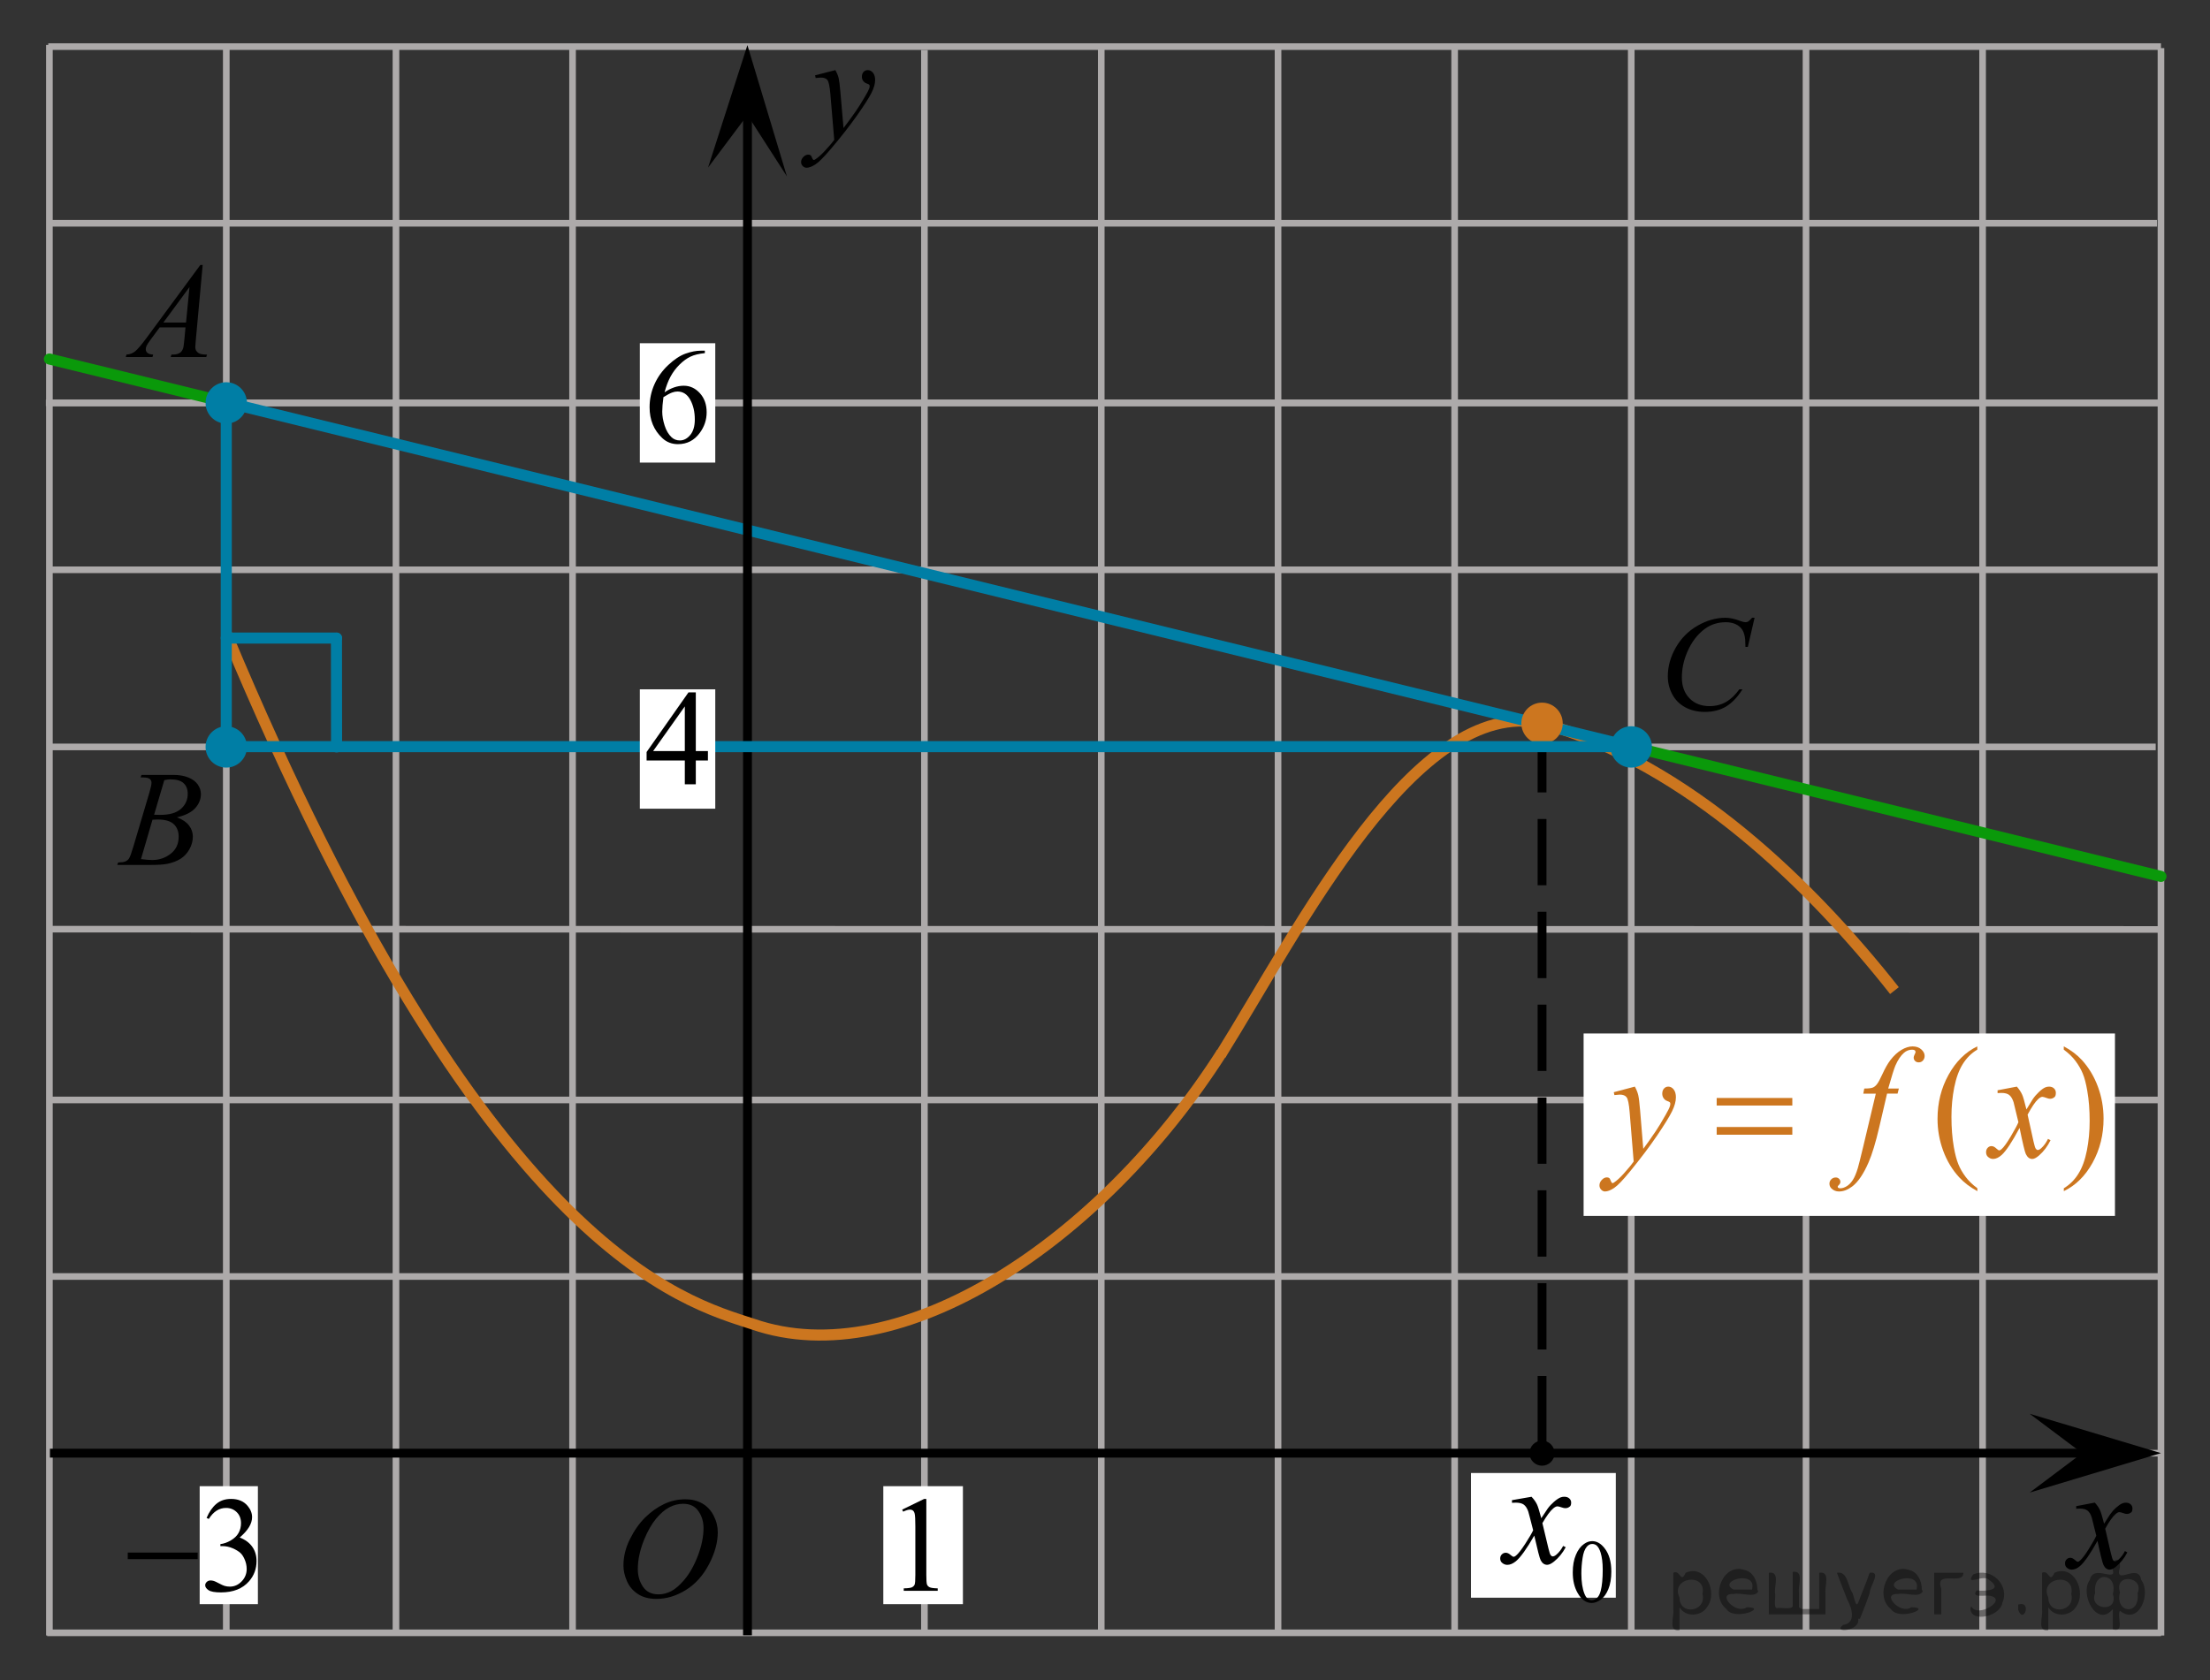 <?xml version="1.0" encoding="utf-8"?>
<!-- Generator: Adobe Illustrator 16.0.0, SVG Export Plug-In . SVG Version: 6.00 Build 0)  -->
<!DOCTYPE svg PUBLIC "-//W3C//DTD SVG 1.1//EN" "http://www.w3.org/Graphics/SVG/1.1/DTD/svg11.dtd">
<svg version="1.1" id="Слой_1" xmlns="http://www.w3.org/2000/svg" xmlns:xlink="http://www.w3.org/1999/xlink" x="0px" y="0px"
	 width="249.892px" height="190.03px" viewBox="116.792 -63.689 249.892 190.03"
	 enable-background="new 116.792 -63.689 249.892 190.03" xml:space="preserve">
<rect x="116.792" y="-63.689" width="249.892" height="190.03" fill="#333333" stroke="none"/>
<line fill="none" stroke="#ADAAAA" stroke-width="0.75" stroke-miterlimit="10" x1="221.32" y1="121.099" x2="221.32" y2="-58.034"/>
<line fill="none" stroke="#ADAAAA" stroke-width="0.75" stroke-miterlimit="10" x1="122.185" y1="-18.117" x2="361.14" y2="-18.117"/>
<line fill="none" stroke="#ADAAAA" stroke-width="0.75" stroke-miterlimit="10" x1="121.979" y1="-18.117" x2="361.005" y2="-18.117"/>
<line fill="none" stroke="#ADAAAA" stroke-width="0.75" stroke-miterlimit="10" x1="340.971" y1="121.298" x2="340.971" y2="-58.199"/>
<line fill="none" stroke="#ADAAAA" stroke-width="0.75" stroke-miterlimit="10" x1="321.003" y1="120.986" x2="321.003" y2="-58.511"/>
<line fill="none" stroke="#ADAAAA" stroke-width="0.75" stroke-miterlimit="10" x1="241.313" y1="121.27" x2="241.313" y2="-58.193"/>
<line fill="none" stroke="#ADAAAA" stroke-width="0.75" stroke-miterlimit="10" x1="122.43" y1="20.792" x2="360.544" y2="20.792"/>
<line fill="none" stroke="#ADAAAA" stroke-width="0.75" stroke-miterlimit="10" x1="122.243" y1="41.405" x2="361.288" y2="41.438"/>
<line fill="none" stroke="#ADAAAA" stroke-width="0.75" stroke-miterlimit="10" x1="122.316" y1="60.722" x2="360.792" y2="60.722"/>
<line fill="none" stroke="#ADAAAA" stroke-width="0.75" stroke-miterlimit="10" x1="122.398" y1="80.69" x2="361.288" y2="80.69"/>
<line fill="none" stroke="#ADAAAA" stroke-width="0.75" stroke-miterlimit="10" x1="142.378" y1="120.974" x2="142.378" y2="-58.603"/>
<line fill="none" stroke="#ADAAAA" stroke-width="0.75" stroke-miterlimit="10" x1="161.564" y1="121.298" x2="161.564" y2="-58.583"/>
<line fill="none" stroke="#ADAAAA" stroke-width="0.75" stroke-miterlimit="10" x1="181.533" y1="121.009" x2="181.533" y2="-58.267"/>
<line fill="none" stroke="#ADAAAA" stroke-width="0.75" stroke-miterlimit="10" x1="281.273" y1="120.986" x2="281.273" y2="-58.511"/>
<line fill="none" stroke="#ADAAAA" stroke-width="0.75" stroke-miterlimit="10" x1="301.242" y1="120.986" x2="301.242" y2="-58.511"/>
<line fill="none" stroke="#ADAAAA" stroke-width="0.75" stroke-miterlimit="10" x1="361.14" y1="121.298" x2="361.14" y2="-58.248"/>
<g>
	<g>
		<g>
			<g>
				<g>
					<g>
						<g>
							<g>
								<g>
									<g>
										<defs>
											<polygon id="SVGID_1_" points="214.214,-40.442 223.313,-40.442 223.313,-60.962 196.888,-60.962 196.888,-40.442 
																							"/>
										</defs>
										<clipPath id="SVGID_2_">
											<use xlink:href="#SVGID_1_"  overflow="visible"/>
										</clipPath>
										<g clip-path="url(#SVGID_2_)">
											<path d="M211.249-55.758c0.181,0.316,0.301,0.612,0.369,0.889c0.063,0.275,0.137,0.819,0.204,1.627l0.349,4.033
												c0.313-0.395,0.771-1.017,1.369-1.869c0.289-0.415,0.646-0.98,1.065-1.697c0.263-0.438,0.416-0.743,0.478-0.918
												c0.03-0.087,0.047-0.178,0.047-0.271c0-0.061-0.021-0.109-0.055-0.148c-0.037-0.038-0.138-0.083-0.287-0.135
												c-0.151-0.052-0.283-0.147-0.392-0.287c-0.104-0.14-0.147-0.299-0.147-0.479c0-0.224,0.063-0.403,0.188-0.541
												c0.125-0.137,0.282-0.204,0.476-0.204c0.229,0,0.428,0.1,0.59,0.299c0.162,0.198,0.244,0.474,0.244,0.823
												c0,0.433-0.146,0.926-0.429,1.479c-0.28,0.555-0.828,1.406-1.637,2.554c-0.813,1.147-1.787,2.399-2.938,3.755
												c-0.793,0.936-1.382,1.523-1.769,1.768c-0.384,0.244-0.711,0.364-0.979,0.364c-0.162,0-0.31-0.063-0.435-0.192
												c-0.123-0.128-0.186-0.277-0.186-0.446c0-0.214,0.084-0.407,0.257-0.582c0.171-0.176,0.354-0.263,0.556-0.263
												c0.104,0,0.189,0.023,0.265,0.074c0.041,0.025,0.088,0.104,0.137,0.232c0.055,0.128,0.1,0.214,0.143,0.258
												c0.021,0.027,0.063,0.041,0.099,0.041c0.026,0,0.088-0.026,0.166-0.082c0.289-0.187,0.625-0.479,1.008-0.885
												c0.504-0.536,0.877-0.974,1.117-1.313l-0.438-5.197c-0.074-0.858-0.186-1.38-0.332-1.566
												c-0.146-0.188-0.395-0.278-0.74-0.278c-0.104,0-0.307,0.017-0.59,0.049l-0.067-0.303L211.249-55.758z"/>
										</g>
									</g>
								</g>
							</g>
						</g>
					</g>
				</g>
			</g>
		</g>
	</g>
</g>
<path fill="none" stroke="#000000" stroke-width="1.25" stroke-linejoin="round" stroke-miterlimit="8" d="M283.121,114.896"/>
<path fill="none" stroke="#000000" stroke-width="1.25" stroke-linejoin="round" stroke-miterlimit="8" d="M300.119,100.876"/>
<path fill="none" stroke="#000000" stroke-width="1.25" stroke-linejoin="round" stroke-miterlimit="8" d="M346.879,49.417"/>
<path fill="none" stroke="#000000" stroke-width="1.25" stroke-linejoin="round" stroke-miterlimit="8" d="M340.806,121.255"/>
<path fill="none" d="M252.093,112.958"/>
<line fill="none" x1="250.264" y1="111.612" x2="250.093" y2="111.208"/>
<path fill="none" d="M254.177,118.576c0,0-0.173,0-0.384,0"/>
<path fill="none" d="M244.843,105.076c0,0-0.451,0-1.02,0"/>
<path fill="none" stroke="#000000" stroke-width="1.25" stroke-linejoin="round" stroke-miterlimit="8" d="M254.177,119.083"/>
<path fill="none" stroke="#000000" stroke-width="1.25" stroke-linejoin="round" stroke-miterlimit="8" d="M241.43,101.335"/>
<path fill="none" stroke="#000000" stroke-width="1.25" stroke-linejoin="round" stroke-miterlimit="8" d="M253.984,118.576"/>
<path fill="none" stroke="#000000" stroke-width="1.25" stroke-linejoin="round" stroke-miterlimit="8" d="M230.117,92.69"/>
<path fill="none" stroke="#000000" stroke-width="1.25" stroke-linejoin="round" stroke-miterlimit="8" d="M241.43,101.335"/>
<path fill="none" stroke="#000000" stroke-width="1.25" stroke-linejoin="round" stroke-miterlimit="8" d="M222.311,77.567"/>
<path fill="none" stroke="#000000" stroke-width="1.25" stroke-linejoin="round" stroke-miterlimit="8" d="M224.896,87.831"/>
<path fill="none" stroke="#000000" stroke-width="1.25" stroke-linejoin="round" stroke-miterlimit="8" d="M226.957,87.831"/>
<path fill="none" stroke="#000000" stroke-width="1.25" stroke-linejoin="round" stroke-miterlimit="8" d="M229.791,87.831"/>
<path fill="none" stroke="#000000" stroke-width="1.25" stroke-linejoin="round" stroke-miterlimit="8" d="M232.626,87.831"/>
<path fill="none" stroke="#000000" stroke-width="1.25" stroke-linejoin="round" stroke-miterlimit="8" d="M230.199,92.742"/>
<path fill="none" stroke="#000000" stroke-width="1.25" stroke-linejoin="round" stroke-miterlimit="8" d="M232.257,92.742"/>
<path fill="none" stroke="#000000" stroke-width="1.25" stroke-linejoin="round" stroke-miterlimit="8" d="M235.091,92.742"/>
<path fill="none" stroke="#000000" stroke-width="1.25" stroke-linejoin="round" stroke-miterlimit="8" d="M237.927,92.742"/>
<path fill="none" stroke="#000000" stroke-width="1.25" stroke-linejoin="round" stroke-miterlimit="8" d="M221.466,64.552"/>
<path fill="none" stroke="#000000" stroke-width="1.25" stroke-linejoin="round" stroke-miterlimit="8" d="M222.292,78.102"/>
<path fill="none" stroke="#000000" stroke-width="1.25" stroke-linejoin="round" stroke-miterlimit="8" d="M209.182,41.902"/>
<path fill="none" stroke="#000000" stroke-width="1.25" stroke-linejoin="round" stroke-miterlimit="8" d="M221.479,64.682"/>
<path fill="none" stroke="#000000" stroke-width="1.25" stroke-linejoin="round" stroke-miterlimit="8" d="M163.809,22.903"/>
<path fill="none" stroke="#000000" stroke-width="1.25" stroke-linejoin="round" stroke-miterlimit="8" d="M209.66,42.346"/>
<path fill="none" stroke="#000000" stroke-width="1.25" stroke-linejoin="round" stroke-miterlimit="8" d="M150.589,29.195"/>
<path fill="none" stroke="#000000" stroke-width="1.25" stroke-linejoin="round" stroke-miterlimit="8" d="M141.604,61.404"/>
<path fill="none" stroke="#000000" stroke-width="1.25" stroke-linejoin="round" stroke-miterlimit="8" d="M287.598,101.333"/>
<path fill="none" stroke="#000000" stroke-width="1.25" stroke-linejoin="round" stroke-miterlimit="8" d="M283.123,115.375"/>
<path fill="none" stroke="#000000" stroke-width="1.25" stroke-linejoin="round" stroke-miterlimit="8" d="M346.879,49.416"/>
<path fill="none" stroke="#000000" stroke-width="1.25" stroke-linejoin="round" stroke-miterlimit="8" d="M321.208,81.372"/>
<path fill="none" stroke="#000000" stroke-width="1.25" stroke-linejoin="round" stroke-miterlimit="8" d="M282.38,71.709"/>
<path fill="none" stroke="#000000" stroke-width="1.25" stroke-linejoin="round" stroke-miterlimit="8" d="M303.838,91.376"/>
<path fill="none" stroke="#000000" stroke-width="1.25" stroke-linejoin="round" stroke-miterlimit="8" d="M321.359,81.24"/>
<path fill="none" stroke="#000000" stroke-width="1.25" stroke-linejoin="round" stroke-miterlimit="8" d="M274.035,32.604"/>
<path fill="none" stroke="#000000" stroke-width="1.25" stroke-linejoin="round" stroke-miterlimit="8" d="M282.38,71.708"/>
<path fill="none" stroke="#ADAAAA" stroke-width="0.75" stroke-miterlimit="10" d="M315.147-38.493"/>
<line fill="none" stroke="#ADAAAA" stroke-width="0.75" stroke-miterlimit="10" x1="122.396" y1="0.758" x2="361.001" y2="0.758"/>
<path fill="none" stroke="#ADAAAA" stroke-width="0.75" stroke-miterlimit="10" d="M321.002,81.3"/>
<path fill="none" stroke="#000000" stroke-width="1.25" stroke-linejoin="round" stroke-miterlimit="8" d="M329.517,68.353"/>
<line fill="none" stroke="#ADAAAA" stroke-width="0.75" stroke-miterlimit="10" x1="122.127" y1="120.992" x2="361.152" y2="120.992"/>
<line fill="none" stroke="#ADAAAA" stroke-width="0.75" stroke-miterlimit="10" x1="122.378" y1="121.294" x2="122.378" y2="-58.603"/>
<g>
	<g>
		<g>
			<g>
				<g>
					<g>
						<g>
							<g>
								<g>
									<defs>
										<rect id="SVGID_3_" x="346.776" y="100.673" width="16.131" height="18.541"/>
									</defs>
									<clipPath id="SVGID_4_">
										<use xlink:href="#SVGID_3_"  overflow="visible"/>
									</clipPath>
									<g clip-path="url(#SVGID_4_)">
										<path d="M353.659,106.263c0.26,0.283,0.447,0.566,0.584,0.85c0.097,0.193,0.248,0.709,0.467,1.539l0.688-1.073
											c0.188-0.263,0.406-0.511,0.668-0.743c0.268-0.235,0.494-0.396,0.693-0.481c0.127-0.058,0.266-0.082,0.418-0.082
											c0.225,0,0.401,0.063,0.539,0.188c0.133,0.125,0.198,0.275,0.198,0.457c0,0.204-0.037,0.348-0.116,0.424
											c-0.146,0.135-0.314,0.203-0.506,0.203c-0.107,0-0.229-0.022-0.354-0.072c-0.246-0.088-0.412-0.131-0.496-0.131
											c-0.127,0-0.271,0.076-0.441,0.229c-0.325,0.28-0.719,0.828-1.166,1.642l0.646,2.803c0.104,0.432,0.188,0.688,0.252,0.771
											c0.066,0.082,0.141,0.127,0.203,0.127c0.111,0,0.24-0.063,0.387-0.188c0.289-0.25,0.535-0.575,0.74-0.979l0.274,0.146
											c-0.329,0.642-0.75,1.172-1.262,1.598c-0.289,0.238-0.531,0.356-0.729,0.356c-0.295,0-0.527-0.172-0.701-0.515
											c-0.105-0.213-0.338-1.125-0.685-2.737c-0.819,1.474-1.479,2.42-1.975,2.845c-0.313,0.271-0.631,0.407-0.93,0.407
											c-0.211,0-0.398-0.077-0.576-0.235c-0.125-0.118-0.188-0.276-0.188-0.479c0-0.18,0.06-0.328,0.175-0.445
											c0.112-0.117,0.256-0.182,0.424-0.182s0.352,0.088,0.537,0.263c0.135,0.125,0.239,0.188,0.313,0.188
											c0.063,0,0.146-0.045,0.238-0.131c0.248-0.207,0.586-0.649,1.014-1.337c0.426-0.688,0.703-1.183,0.834-1.48
											c-0.323-1.317-0.502-2.021-0.524-2.097c-0.121-0.354-0.279-0.604-0.476-0.748c-0.191-0.146-0.479-0.222-0.854-0.222
											c-0.121,0-0.26,0.006-0.418,0.017v-0.293L353.659,106.263z"/>
									</g>
								</g>
							</g>
						</g>
					</g>
				</g>
			</g>
		</g>
	</g>
</g>
<path fill="none" stroke="#ADAAAA" stroke-width="0.75" stroke-miterlimit="10" d="M241.313-58.811"/>
<path fill="none" stroke="#ADAAAA" stroke-width="0.75" stroke-miterlimit="10" d="M241.313,120.992"/>
<line fill="none" stroke="#000000" stroke-linejoin="round" stroke-miterlimit="10" stroke-dasharray="7.5,3" x1="291.156" y1="18.442" x2="291.156" y2="100.673"/>
<line fill="none" stroke="#ADAAAA" stroke-width="0.75" stroke-miterlimit="10" x1="122.438" y1="100.673" x2="360.842" y2="100.673"/>
<rect x="283.121" y="102.917" fill="#FFFFFF" width="16.375" height="14.102"/>
<g>
	<g>
		<g>
			<g>
				<g>
					<g>
						<defs>
							<rect id="SVGID_5_" x="283.41" y="96.134" width="18.522" height="24.693"/>
						</defs>
						<clipPath id="SVGID_6_">
							<use xlink:href="#SVGID_5_"  overflow="visible"/>
						</clipPath>
						<g clip-path="url(#SVGID_6_)">
							<path d="M294.63,114.167c0-0.771,0.114-1.431,0.349-1.984c0.229-0.557,0.54-0.969,0.924-1.239
								c0.298-0.215,0.604-0.322,0.924-0.322c0.519,0,0.98,0.266,1.392,0.791c0.517,0.65,0.771,1.536,0.771,2.652
								c0,0.78-0.112,1.444-0.338,1.991c-0.227,0.548-0.514,0.943-0.861,1.189c-0.351,0.248-0.688,0.371-1.012,0.371
								c-0.644,0-1.178-0.38-1.605-1.14C294.81,115.837,294.63,115.07,294.63,114.167z M295.603,114.291
								c0,0.928,0.112,1.686,0.343,2.271c0.188,0.494,0.472,0.74,0.847,0.74c0.179,0,0.363-0.08,0.558-0.24
								c0.19-0.161,0.339-0.43,0.438-0.811c0.151-0.568,0.229-1.373,0.229-2.408c0-0.771-0.08-1.41-0.239-1.924
								c-0.119-0.381-0.272-0.65-0.462-0.812c-0.137-0.108-0.301-0.164-0.492-0.164c-0.225,0-0.426,0.103-0.602,0.304
								c-0.238,0.273-0.4,0.709-0.486,1.299C295.646,113.138,295.603,113.718,295.603,114.291z"/>
						</g>
					</g>
				</g>
			</g>
		</g>
		<g>
			<g>
				<g>
					<g>
						<defs>
							<rect id="SVGID_7_" x="283.41" y="96.134" width="18.522" height="24.693"/>
						</defs>
						<clipPath id="SVGID_8_">
							<use xlink:href="#SVGID_7_"  overflow="visible"/>
						</clipPath>
						<g clip-path="url(#SVGID_8_)">
							<path d="M289.968,105.604c0.271,0.288,0.478,0.575,0.613,0.862c0.103,0.197,0.262,0.721,0.488,1.565l0.729-1.095
								c0.193-0.265,0.431-0.519,0.705-0.759c0.275-0.24,0.521-0.405,0.729-0.494c0.133-0.055,0.278-0.082,0.438-0.082
								c0.235,0,0.429,0.064,0.567,0.191s0.211,0.279,0.211,0.463c0,0.211-0.043,0.354-0.125,0.432
								c-0.155,0.14-0.332,0.207-0.53,0.207c-0.114,0-0.239-0.024-0.373-0.074c-0.261-0.089-0.436-0.133-0.521-0.133
								c-0.133,0-0.29,0.076-0.476,0.232c-0.342,0.287-0.75,0.842-1.228,1.666l0.681,2.853c0.104,0.438,0.192,0.698,0.269,0.784
								c0.069,0.084,0.145,0.127,0.215,0.127c0.116,0,0.251-0.063,0.406-0.188c0.304-0.256,0.563-0.588,0.776-0.996l0.291,0.146
								c-0.35,0.651-0.791,1.194-1.326,1.625c-0.306,0.243-0.563,0.364-0.771,0.364c-0.312,0-0.557-0.174-0.736-0.521
								c-0.114-0.216-0.354-1.146-0.723-2.783c-0.859,1.498-1.553,2.461-2.07,2.895c-0.339,0.275-0.664,0.414-0.979,0.414
								c-0.223,0-0.423-0.08-0.604-0.24c-0.134-0.122-0.199-0.284-0.199-0.488c0-0.184,0.063-0.334,0.185-0.454
								c0.121-0.123,0.271-0.187,0.447-0.187c0.178,0,0.362,0.089,0.563,0.269c0.145,0.127,0.255,0.188,0.332,0.188
								c0.065,0,0.151-0.045,0.257-0.133c0.26-0.211,0.612-0.664,1.063-1.359c0.449-0.694,0.739-1.196,0.879-1.509
								c-0.344-1.343-0.527-2.054-0.558-2.132c-0.127-0.358-0.293-0.612-0.497-0.764c-0.203-0.148-0.507-0.225-0.902-0.225
								c-0.127,0-0.271,0.005-0.438,0.018v-0.3L289.968,105.604z"/>
						</g>
					</g>
				</g>
			</g>
		</g>
	</g>
</g>
<line fill="none" stroke="#ADAAAA" stroke-width="0.75" stroke-miterlimit="10" x1="122.25" y1="-58.418" x2="361.14" y2="-58.418"/>
<line fill="none" stroke="#ADAAAA" stroke-width="0.75" stroke-miterlimit="10" x1="122.29" y1="-38.435" x2="360.692" y2="-38.435"/>
<line fill="none" stroke="#ADAAAA" stroke-width="0.75" stroke-miterlimit="10" x1="261.305" y1="120.986" x2="261.305" y2="-58.511"/>
<path fill="none" stroke="#ADAAAA" stroke-width="0.75" stroke-miterlimit="10" d="M281.273,120.952"/>
<path fill="none" stroke="#CC761F" stroke-width="1.25" stroke-linejoin="round" stroke-miterlimit="8" d="M254.821,55.606
	c8.848-14.168,22.021-40.555,36.335-37.503c16.5,4.604,30.533,18.438,39.847,30.25"/>
<line fill="none" stroke="#0A990A" stroke-width="1.25" stroke-linecap="round" stroke-linejoin="round" stroke-miterlimit="8" x1="301.391" y1="20.793" x2="361.14" y2="35.437"/>
<line fill="none" stroke="#007EA5" stroke-width="1.25" stroke-linecap="round" stroke-linejoin="round" stroke-miterlimit="8" x1="142.641" y1="-18.117" x2="301.391" y2="20.793"/>
<line fill="none" stroke="#0A990A" stroke-width="1.25" stroke-linecap="round" stroke-linejoin="round" stroke-miterlimit="8" x1="122.378" y1="-23.084" x2="142.641" y2="-18.117"/>
<line fill="none" stroke="#000000" stroke-miterlimit="10" x1="122.438" y1="100.673" x2="355.563" y2="100.673"/>
<polygon points="352.229,100.67 346.288,96.215 361.14,100.666 346.295,105.131 "/>
<line fill="none" stroke="#000000" stroke-miterlimit="10" x1="201.313" y1="121.27" x2="201.313" y2="-51.104"/>
<polygon points="201.309,-50.677 196.854,-44.735 201.305,-58.587 205.771,-43.74 "/>
<path fill="none" stroke="#CC761F" stroke-width="1.25" stroke-linejoin="round" stroke-miterlimit="8" d="M142.376,7.947
	c29.25,70,51.739,75.568,59.583,78.14c16.625,5.742,39.354-9.357,52.981-30.711"/>
<path fill="none" stroke="#0A990A" stroke-width="1.25" stroke-linecap="round" stroke-linejoin="round" stroke-miterlimit="8" d="
	M121.979-58.603"/>
<path fill="none" stroke="#0A990A" stroke-width="1.25" stroke-linecap="round" stroke-linejoin="round" stroke-miterlimit="8" d="
	M116.792-63.689"/>
<path fill="none" stroke="#0A990A" stroke-width="1.25" stroke-linecap="round" stroke-linejoin="round" stroke-miterlimit="8" d="
	M118.498-61.686"/>
<path fill="none" stroke="#0A990A" stroke-width="1.25" stroke-linecap="round" stroke-linejoin="round" stroke-miterlimit="8" d="
	M366.683,126.341"/>
<path fill="none" stroke="#0A990A" stroke-width="1.25" stroke-linecap="round" stroke-linejoin="round" stroke-miterlimit="8" d="
	M361.496,121.255"/>
<path fill="none" stroke="#0A990A" stroke-width="1.25" stroke-linecap="round" stroke-linejoin="round" stroke-miterlimit="8" d="
	M363.202,123.258"/>
<rect x="216.671" y="104.407" fill="#FFFFFF" width="9" height="13.344"/>
<g>
	<g>
		<g>
			<g>
				<g>
					<g>
						<g>
							<g>
								<g>
									<defs>
										<rect id="SVGID_9_" x="183.439" y="100.646" width="18.021" height="21.688"/>
									</defs>
									<clipPath id="SVGID_10_">
										<use xlink:href="#SVGID_9_"  overflow="visible"/>
									</clipPath>
									<g clip-path="url(#SVGID_10_)">
										<path d="M194.297,105.888c0.716,0,1.347,0.154,1.896,0.468c0.551,0.313,0.979,0.77,1.291,1.375
											c0.313,0.604,0.469,1.229,0.469,1.885c0,1.156-0.334,2.367-1.002,3.639c-0.67,1.271-1.538,2.232-2.613,2.898
											c-1.078,0.668-2.188,1.002-3.344,1.002c-0.826,0-1.521-0.188-2.076-0.553c-0.561-0.367-0.973-0.854-1.235-1.457
											c-0.265-0.604-0.396-1.188-0.396-1.757c0-1.01,0.238-2.003,0.727-2.981c0.485-0.979,1.063-1.803,1.729-2.463
											c0.675-0.656,1.392-1.166,2.146-1.521C192.637,106.068,193.441,105.888,194.297,105.888z M194.027,106.398
											c-0.523,0-1.043,0.133-1.547,0.396c-0.505,0.263-1.005,0.688-1.5,1.287c-0.496,0.596-0.94,1.375-1.339,2.336
											c-0.483,1.188-0.729,2.312-0.729,3.359c0,0.75,0.188,1.416,0.577,1.996c0.387,0.58,0.979,0.871,1.771,0.871
											c0.479,0,0.949-0.119,1.412-0.355c0.463-0.237,0.94-0.646,1.442-1.227c0.63-0.729,1.151-1.648,1.584-2.773
											c0.429-1.125,0.644-2.178,0.644-3.148c0-0.721-0.189-1.354-0.578-1.908C195.387,106.672,194.807,106.398,194.027,106.398z
											"/>
									</g>
								</g>
							</g>
						</g>
					</g>
				</g>
			</g>
		</g>
	</g>
</g>
<g>
	<g>
		<path d="M218.802,107.058l2.484-1.209h0.249v8.598c0,0.571,0.023,0.927,0.071,1.066c0.048,0.141,0.146,0.248,0.298,0.323
			c0.15,0.075,0.456,0.118,0.918,0.128v0.277h-3.84v-0.277c0.482-0.01,0.793-0.052,0.934-0.124s0.238-0.17,0.294-0.293
			c0.055-0.123,0.083-0.489,0.083-1.101v-5.496c0-0.741-0.025-1.217-0.075-1.427c-0.035-0.16-0.1-0.278-0.192-0.354
			s-0.204-0.112-0.335-0.112c-0.186,0-0.444,0.077-0.775,0.232L218.802,107.058z"/>
	</g>
</g>
<rect x="189.14" y="-24.867" fill="#FFFFFF" width="8.53" height="13.5"/>
<g>
	<g>
		<path d="M196.492-24.026v0.278c-0.662,0.065-1.203,0.197-1.622,0.395s-0.833,0.499-1.242,0.905
			c-0.409,0.405-0.748,0.857-1.017,1.355s-0.493,1.09-0.674,1.776c0.723-0.496,1.448-0.744,2.176-0.744
			c0.697,0,1.303,0.281,1.814,0.841s0.769,1.282,0.769,2.163c0,0.851-0.259,1.627-0.776,2.328c-0.622,0.851-1.445,1.276-2.469,1.276
			c-0.698,0-1.29-0.23-1.777-0.691c-0.953-0.896-1.431-2.058-1.431-3.484c0-0.911,0.184-1.777,0.55-2.598
			c0.366-0.821,0.89-1.549,1.57-2.185c0.68-0.636,1.331-1.064,1.953-1.284c0.623-0.22,1.202-0.331,1.739-0.331H196.492z
			 M191.809-18.769c-0.09,0.676-0.136,1.221-0.136,1.637c0,0.481,0.089,1.002,0.268,1.566c0.178,0.563,0.442,1.01,0.794,1.34
			c0.256,0.235,0.567,0.353,0.934,0.353c0.437,0,0.827-0.205,1.171-0.616s0.516-0.996,0.516-1.757c0-0.856-0.171-1.597-0.512-2.223
			c-0.342-0.626-0.826-0.939-1.453-0.939c-0.19,0-0.396,0.041-0.613,0.12C192.558-19.207,192.236-19.035,191.809-18.769z"/>
	</g>
</g>
<rect x="139.37" y="104.407" fill="#FFFFFF" width="6.582" height="13.344"/>
<g>
	<g>
		<path d="M140.153,107.995c0.291-0.686,0.658-1.215,1.103-1.588s0.998-0.56,1.66-0.56c0.818,0,1.445,0.266,1.883,0.796
			c0.331,0.396,0.496,0.818,0.496,1.27c0,0.74-0.467,1.507-1.4,2.297c0.628,0.246,1.103,0.597,1.424,1.053
			c0.32,0.455,0.481,0.99,0.481,1.606c0,0.881-0.281,1.645-0.844,2.29c-0.732,0.842-1.794,1.262-3.185,1.262
			c-0.688,0-1.155-0.085-1.403-0.256c-0.249-0.17-0.373-0.353-0.373-0.547c0-0.146,0.059-0.273,0.177-0.384s0.26-0.165,0.426-0.165
			c0.125,0,0.253,0.02,0.384,0.061c0.085,0.024,0.278,0.115,0.579,0.273c0.302,0.158,0.51,0.252,0.625,0.281
			c0.186,0.056,0.385,0.083,0.595,0.083c0.513,0,0.958-0.198,1.337-0.593c0.379-0.396,0.568-0.863,0.568-1.404
			c0-0.396-0.088-0.781-0.264-1.156c-0.131-0.281-0.273-0.494-0.429-0.639c-0.216-0.2-0.513-0.382-0.889-0.545
			c-0.377-0.162-0.761-0.244-1.152-0.244h-0.24v-0.225c0.396-0.051,0.794-0.193,1.193-0.428c0.398-0.236,0.688-0.519,0.869-0.85
			c0.181-0.33,0.271-0.693,0.271-1.088c0-0.516-0.162-0.933-0.486-1.251c-0.323-0.317-0.727-0.477-1.208-0.477
			c-0.778,0-1.428,0.415-1.95,1.247L140.153,107.995z"/>
	</g>
	<g>
		<path d="M131.238,111.915h7.905v0.744h-7.905V111.915z"/>
	</g>
</g>
<circle cx="291.156" cy="100.673" r="1.417"/>
<rect x="295.855" y="53.204" fill="#FFFFFF" width="60.083" height="20.636"/>
<g>
	<g>
		<g>
			<g>
				<g>
					<g>
						<defs>
							<rect id="SVGID_11_" x="294.664" y="50.804" width="63.694" height="24.587"/>
						</defs>
						<clipPath id="SVGID_12_">
							<use xlink:href="#SVGID_11_"  overflow="visible"/>
						</clipPath>
						<g clip-path="url(#SVGID_12_)">
							<path fill="#CC761F" d="M340.378,70.711v0.326c-0.82-0.446-1.506-0.968-2.055-1.567c-0.781-0.851-1.388-1.854-1.812-3.011
								c-0.425-1.157-0.636-2.356-0.636-3.602c0-1.818,0.414-3.479,1.246-4.979c0.83-1.5,1.914-2.572,3.25-3.218v0.37
								c-0.668,0.398-1.217,0.944-1.646,1.637c-0.431,0.693-0.748,1.57-0.961,2.633c-0.211,1.063-0.315,2.171-0.315,3.328
								c0,1.256,0.09,2.397,0.27,3.425c0.143,0.811,0.313,1.46,0.516,1.95c0.199,0.49,0.473,0.961,0.813,1.413
								C339.384,69.869,339.829,70.3,340.378,70.711z"/>
							<path fill="#CC761F" d="M350.151,55.031v-0.37c0.824,0.439,1.512,0.96,2.061,1.559c0.777,0.857,1.377,1.862,1.802,3.015
								c0.424,1.153,0.635,2.354,0.635,3.604c0,1.819-0.412,3.479-1.239,4.979c-0.828,1.5-1.912,2.571-3.254,3.218v-0.326
								c0.668-0.405,1.219-0.952,1.647-1.642c0.434-0.69,0.752-1.567,0.961-2.634c0.209-1.064,0.313-2.176,0.313-3.332
								c0-1.25-0.088-2.392-0.271-3.425c-0.138-0.81-0.308-1.458-0.511-1.946c-0.202-0.486-0.475-0.957-0.811-1.408
								C351.151,55.874,350.706,55.441,350.151,55.031z"/>
						</g>
					</g>
				</g>
			</g>
		</g>
		<g>
			<g>
				<g>
					<g>
						<defs>
							<rect id="SVGID_13_" x="294.664" y="50.804" width="63.694" height="24.587"/>
						</defs>
						<clipPath id="SVGID_14_">
							<use xlink:href="#SVGID_13_"  overflow="visible"/>
						</clipPath>
						<g clip-path="url(#SVGID_14_)">
							<path fill="#CC761F" d="M301.649,59.213c0.187,0.341,0.313,0.659,0.384,0.956c0.069,0.297,0.143,0.879,0.213,1.748
								l0.356,4.332c0.326-0.423,0.799-1.092,1.418-2.007c0.299-0.446,0.668-1.055,1.104-1.823c0.269-0.469,0.433-0.798,0.488-0.986
								c0.033-0.094,0.049-0.189,0.049-0.291c0-0.063-0.02-0.117-0.057-0.159c-0.039-0.041-0.141-0.089-0.299-0.145
								c-0.16-0.056-0.293-0.159-0.398-0.308c-0.104-0.15-0.158-0.321-0.158-0.516c0-0.241,0.064-0.434,0.195-0.581
								c0.131-0.146,0.293-0.22,0.488-0.22c0.236,0,0.441,0.107,0.609,0.321s0.252,0.509,0.252,0.885
								c0,0.464-0.146,0.994-0.438,1.589c-0.293,0.595-0.856,1.51-1.692,2.743c-0.836,1.231-1.851,2.576-3.039,4.032
								c-0.818,1.003-1.428,1.636-1.822,1.896c-0.396,0.261-0.736,0.393-1.02,0.393c-0.168,0-0.314-0.069-0.445-0.207
								c-0.127-0.139-0.189-0.299-0.189-0.48c0-0.229,0.09-0.437,0.268-0.625c0.177-0.188,0.367-0.282,0.572-0.282
								c0.109,0,0.199,0.026,0.271,0.079c0.043,0.029,0.092,0.113,0.143,0.251c0.053,0.139,0.1,0.23,0.145,0.277
								c0.025,0.029,0.062,0.044,0.101,0.044c0.031,0,0.088-0.029,0.17-0.088c0.3-0.2,0.646-0.518,1.043-0.951
								c0.521-0.576,0.906-1.045,1.156-1.409l-0.455-5.582c-0.076-0.921-0.188-1.481-0.345-1.682
								c-0.149-0.199-0.405-0.299-0.768-0.299c-0.113,0-0.313,0.018-0.609,0.053l-0.071-0.326L301.649,59.213z"/>
							<path fill="#CC761F" d="M331.503,59.424l-0.146,0.581h-1.188l-0.896,3.847c-0.396,1.696-0.795,3.008-1.197,3.937
								c-0.57,1.309-1.184,2.213-1.84,2.712c-0.5,0.381-1,0.572-1.5,0.572c-0.326,0-0.604-0.106-0.83-0.317
								c-0.168-0.146-0.252-0.337-0.252-0.572c0-0.188,0.068-0.351,0.207-0.487c0.139-0.139,0.309-0.207,0.51-0.207
								c0.146,0,0.271,0.05,0.369,0.149c0.102,0.101,0.15,0.214,0.15,0.343c0,0.129-0.059,0.25-0.172,0.361
								c-0.088,0.082-0.131,0.145-0.131,0.185c0,0.054,0.02,0.095,0.059,0.123c0.049,0.041,0.125,0.063,0.229,0.063
								c0.234,0,0.479-0.079,0.738-0.238c0.258-0.158,0.486-0.395,0.688-0.708s0.391-0.768,0.569-1.359
								c0.076-0.247,0.279-1.061,0.611-2.438l1.416-5.96h-1.416l0.111-0.581c0.451,0,0.768-0.034,0.943-0.101
								c0.18-0.067,0.346-0.197,0.491-0.389c0.148-0.189,0.347-0.547,0.582-1.068c0.32-0.705,0.63-1.25,0.923-1.639
								c0.399-0.521,0.823-0.914,1.268-1.175c0.441-0.261,0.857-0.392,1.25-0.392c0.412,0,0.744,0.112,0.994,0.339
								c0.25,0.226,0.375,0.471,0.375,0.735c0,0.206-0.064,0.379-0.189,0.52c-0.125,0.141-0.285,0.211-0.479,0.211
								c-0.168,0-0.308-0.053-0.412-0.159c-0.104-0.104-0.158-0.231-0.158-0.378c0-0.094,0.035-0.21,0.104-0.348
								c0.072-0.138,0.105-0.23,0.105-0.277c0-0.082-0.023-0.144-0.072-0.185c-0.07-0.06-0.176-0.088-0.311-0.088
								c-0.344,0-0.648,0.116-0.922,0.352c-0.363,0.313-0.688,0.798-0.978,1.461c-0.146,0.346-0.416,1.206-0.807,2.58h1.194v-0.005
								H331.503z"/>
							<path fill="#CC761F" d="M344.844,59.213c0.268,0.305,0.467,0.611,0.604,0.916c0.1,0.211,0.26,0.766,0.48,1.664l0.717-1.162
								c0.189-0.282,0.422-0.55,0.691-0.806c0.27-0.255,0.51-0.431,0.717-0.523c0.131-0.059,0.273-0.088,0.434-0.088
								c0.232,0,0.42,0.068,0.559,0.203c0.14,0.135,0.207,0.299,0.207,0.493c0,0.223-0.039,0.375-0.121,0.458
								c-0.151,0.146-0.325,0.22-0.521,0.22c-0.112,0-0.233-0.026-0.366-0.079c-0.254-0.094-0.427-0.141-0.517-0.141
								c-0.129,0-0.28,0.083-0.463,0.247c-0.338,0.305-0.735,0.895-1.205,1.77l0.668,3.029c0.104,0.464,0.188,0.741,0.263,0.832
								c0.069,0.091,0.143,0.136,0.211,0.136c0.114,0,0.248-0.067,0.397-0.202c0.301-0.27,0.556-0.622,0.769-1.057l0.284,0.158
								c-0.344,0.692-0.774,1.268-1.307,1.726c-0.298,0.258-0.552,0.388-0.757,0.388c-0.305,0-0.547-0.185-0.727-0.555
								c-0.113-0.229-0.352-1.215-0.709-2.958c-0.848,1.59-1.525,2.615-2.035,3.072c-0.332,0.293-0.652,0.439-0.961,0.439
								c-0.221,0-0.416-0.085-0.598-0.255c-0.131-0.129-0.193-0.302-0.193-0.52c0-0.194,0.062-0.355,0.18-0.484
								c0.119-0.129,0.267-0.193,0.439-0.193c0.172,0,0.357,0.095,0.555,0.282c0.142,0.135,0.248,0.202,0.324,0.202
								c0.064,0,0.148-0.047,0.254-0.141c0.256-0.224,0.604-0.705,1.043-1.444c0.438-0.74,0.728-1.273,0.861-1.603
								c-0.338-1.427-0.52-2.181-0.547-2.264c-0.125-0.381-0.287-0.65-0.486-0.81c-0.201-0.159-0.496-0.238-0.891-0.238
								c-0.125,0-0.27,0.006-0.432,0.019v-0.317L344.844,59.213z"/>
						</g>
					</g>
				</g>
			</g>
		</g>
		<g>
			<g>
				<g>
					<g>
						<defs>
							<rect id="SVGID_15_" x="294.664" y="50.804" width="63.694" height="24.587"/>
						</defs>
						<clipPath id="SVGID_16_">
							<use xlink:href="#SVGID_15_"  overflow="visible"/>
						</clipPath>
						<g clip-path="url(#SVGID_16_)">
							<path fill="#CC761F" d="M310.903,60.499h8.553v0.854h-8.553V60.499z M310.903,63.782h8.553v0.872h-8.553V63.782z"/>
						</g>
					</g>
				</g>
			</g>
		</g>
	</g>
</g>
<g>
	<path fill="#CC761F" d="M291.155,15.783c-1.289,0-2.338,1.047-2.338,2.34c0,1.289,1.049,2.337,2.338,2.337
		c1.291,0,2.34-1.048,2.34-2.337C293.497,16.831,292.448,15.783,291.155,15.783L291.155,15.783z"/>
	<path fill="none" d="M291.155,15.783c-1.289,0-2.338,1.047-2.338,2.34c0,1.289,1.049,2.337,2.338,2.337
		c1.291,0,2.34-1.048,2.34-2.337C293.497,16.831,292.448,15.783,291.155,15.783L291.155,15.783z"/>
</g>
<line fill="none" stroke="#007EA5" stroke-width="1.25" stroke-linecap="round" stroke-linejoin="round" stroke-miterlimit="8" x1="142.376" y1="8.478" x2="154.85" y2="8.478"/>
<line fill="none" stroke="#007EA5" stroke-width="1.25" stroke-linecap="round" stroke-linejoin="round" stroke-miterlimit="8" x1="154.848" y1="20.792" x2="154.837" y2="8.495"/>
<g>
	<g>
		<path d="M139.71-33.721l-0.775,8.471c-0.04,0.396-0.06,0.655-0.06,0.78c0,0.2,0.037,0.354,0.112,0.458
			c0.096,0.146,0.225,0.253,0.388,0.323s0.438,0.105,0.824,0.105l-0.082,0.277h-4.021l0.083-0.277h0.173
			c0.326,0,0.592-0.07,0.798-0.211c0.146-0.095,0.259-0.252,0.339-0.473c0.055-0.155,0.107-0.521,0.158-1.097l0.12-1.291h-2.921
			l-1.039,1.404c-0.236,0.315-0.384,0.542-0.444,0.68s-0.09,0.267-0.09,0.387c0,0.16,0.064,0.298,0.195,0.412
			c0.131,0.115,0.347,0.179,0.647,0.188l-0.083,0.277h-3.019l0.083-0.277c0.371-0.016,0.698-0.14,0.982-0.372
			c0.283-0.232,0.706-0.729,1.269-1.49l6.098-8.275H139.71z M138.219-31.221l-2.959,4.018h2.567L138.219-31.221z"/>
	</g>
</g>
<g>
	<g>
		<path d="M132.688,24.235l0.105-0.277h3.645c0.612,0,1.158,0.095,1.637,0.285c0.479,0.19,0.839,0.455,1.077,0.796
			s0.357,0.701,0.357,1.081c0,0.586-0.212,1.115-0.636,1.589c-0.425,0.473-1.116,0.822-2.074,1.047
			c0.617,0.23,1.071,0.536,1.362,0.916c0.291,0.381,0.437,0.799,0.437,1.255c0,0.505-0.13,0.988-0.392,1.449
			c-0.261,0.46-0.596,0.818-1.005,1.073c-0.409,0.256-0.902,0.443-1.479,0.563c-0.411,0.085-1.054,0.128-1.927,0.128h-3.742
			l0.098-0.278c0.392-0.01,0.657-0.047,0.798-0.112c0.201-0.085,0.344-0.198,0.43-0.338c0.12-0.19,0.281-0.626,0.481-1.307
			l1.83-6.165c0.155-0.521,0.233-0.887,0.233-1.097c0-0.186-0.069-0.332-0.207-0.439c-0.139-0.107-0.4-0.161-0.787-0.161
			C132.844,24.242,132.763,24.24,132.688,24.235z M132.733,33.479c0.543,0.07,0.967,0.105,1.272,0.105
			c0.783,0,1.478-0.235,2.082-0.706s0.907-1.109,0.907-1.915c0-0.616-0.187-1.097-0.561-1.441c-0.374-0.346-0.978-0.519-1.811-0.519
			c-0.161,0-0.356,0.008-0.588,0.022L132.733,33.479z M134.217,28.462c0.326,0.011,0.563,0.016,0.708,0.016
			c1.044,0,1.82-0.227,2.33-0.68s0.765-1.021,0.765-1.701c0-0.516-0.156-0.917-0.467-1.205c-0.312-0.288-0.809-0.432-1.491-0.432
			c-0.181,0-0.411,0.03-0.692,0.09L134.217,28.462z"/>
	</g>
</g>
<g>
	<g>
		<path d="M315.187,6.184l-0.76,3.297h-0.271l-0.03-0.826c-0.025-0.3-0.083-0.568-0.173-0.804c-0.091-0.235-0.226-0.438-0.406-0.611
			c-0.182-0.173-0.409-0.309-0.686-0.406s-0.582-0.146-0.919-0.146c-0.898,0-1.684,0.246-2.356,0.736
			c-0.858,0.626-1.53,1.51-2.018,2.65c-0.401,0.941-0.603,1.896-0.603,2.861c0,0.986,0.289,1.773,0.866,2.362
			c0.577,0.588,1.327,0.882,2.251,0.882c0.697,0,1.318-0.155,1.863-0.466c0.545-0.31,1.051-0.788,1.518-1.434h0.354
			c-0.552,0.876-1.164,1.521-1.837,1.934s-1.479,0.619-2.417,0.619c-0.833,0-1.571-0.174-2.213-0.521
			c-0.643-0.349-1.133-0.838-1.469-1.469s-0.504-1.309-0.504-2.035c0-1.111,0.298-2.192,0.896-3.243
			c0.598-1.052,1.417-1.878,2.458-2.479c1.042-0.601,2.092-0.901,3.151-0.901c0.497,0,1.054,0.118,1.671,0.354
			c0.271,0.1,0.467,0.149,0.588,0.149c0.12,0,0.226-0.024,0.315-0.074c0.091-0.051,0.241-0.193,0.452-0.429H315.187z"/>
	</g>
</g>
<g>
	<path fill="#007EA5" d="M142.375,18.454c-1.289,0-2.338,1.047-2.338,2.34c0,1.289,1.049,2.337,2.338,2.337
		c1.291,0,2.34-1.049,2.34-2.337C144.717,19.502,143.668,18.454,142.375,18.454L142.375,18.454z"/>
	<path fill="none" d="M142.375,18.454c-1.289,0-2.338,1.047-2.338,2.34c0,1.289,1.049,2.337,2.338,2.337
		c1.291,0,2.34-1.049,2.34-2.337C144.717,19.502,143.668,18.454,142.375,18.454L142.375,18.454z"/>
</g>
<g>
	<path fill="#007EA5" d="M142.375-20.456c-1.289,0-2.338,1.047-2.338,2.34c0,1.289,1.049,2.337,2.338,2.337
		c1.291,0,2.34-1.049,2.34-2.337C144.717-19.408,143.668-20.456,142.375-20.456L142.375-20.456z"/>
	<path fill="none" d="M142.375-20.456c-1.289,0-2.338,1.047-2.338,2.34c0,1.289,1.049,2.337,2.338,2.337
		c1.291,0,2.34-1.049,2.34-2.337C144.717-19.408,143.668-20.456,142.375-20.456L142.375-20.456z"/>
</g>
<g>
	<path fill="#007EA5" d="M301.241,18.454c-1.289,0-2.338,1.047-2.338,2.34c0,1.289,1.049,2.337,2.338,2.337
		c1.291,0,2.34-1.049,2.34-2.337C303.583,19.502,302.534,18.454,301.241,18.454L301.241,18.454z"/>
	<path fill="none" d="M301.241,18.454c-1.289,0-2.338,1.047-2.338,2.34c0,1.289,1.049,2.337,2.338,2.337
		c1.291,0,2.34-1.049,2.34-2.337C303.583,19.502,302.534,18.454,301.241,18.454L301.241,18.454z"/>
</g>
<line fill="none" stroke="#007EA5" stroke-width="1.25" stroke-linecap="round" stroke-linejoin="round" stroke-miterlimit="8" x1="142.376" y1="-18.117" x2="142.376" y2="20.763"/>
<line fill="none" stroke="#007EA5" stroke-width="1.25" stroke-linecap="round" stroke-linejoin="round" stroke-miterlimit="8" x1="142.376" y1="20.763" x2="301.242" y2="20.763"/>
<rect x="189.14" y="14.279" fill="#FFFFFF" width="8.53" height="13.5"/>
<g>
	<g>
		<path d="M196.839,21.263v1.066h-1.37v2.688h-1.242v-2.688h-4.321v-0.961l4.735-6.744h0.828v6.638H196.839z M194.226,21.263v-5.054
			l-3.584,5.054H194.226z"/>
	</g>
</g>
<g style="stroke:none;fill:#000;fill-opacity:0.4" > <path d="m 306.7,118.2 c 0,0.8 0,1.6 0,2.5 -1.3,0.2 -0.6,-1.5 -0.7,-2.3 0,-1.4 0,-2.8 0,-4.2 0.8,-0.4 0.8,1.3 1.4,0.0 2.2,-1.0 3.7,2.2 2.4,3.9 -0.6,1.0 -2.4,1.2 -3.1,0.0 z m 2.6,-1.6 c 0.5,-2.5 -3.7,-1.9 -2.6,0.4 0.0,2.1 3.1,1.6 2.6,-0.4 z" /> <path d="m 315.6,116.3 c -0.4,0.8 -1.9,0.1 -2.8,0.3 -2.0,-0.1 0.3,2.4 1.5,1.5 2.5,0.0 -1.4,1.6 -2.3,0.2 -1.9,-1.5 -0.3,-5.3 2.1,-4.4 0.9,0.2 1.4,1.2 1.4,2.2 z m -0.7,-0.2 c 0.6,-2.3 -4.0,-1.0 -2.1,0.0 0.7,0 1.4,-0.0 2.1,-0.0 z" /> <path d="m 320.5,118.3 c 0.6,0 1.3,0 2.0,0 0,-1.3 0,-2.7 0,-4.1 1.3,-0.2 0.6,1.5 0.7,2.3 0,0.8 0,1.6 0,2.4 -2.1,0 -4.2,0 -6.4,0 0,-1.5 0,-3.1 0,-4.7 1.3,-0.2 0.6,1.5 0.7,2.3 0.1,0.5 -0.2,1.6 0.2,1.7 0.5,-0.1 1.6,0.2 1.8,-0.2 0,-1.3 0,-2.6 0,-3.9 1.3,-0.2 0.6,1.5 0.7,2.3 0,0.5 0,1.1 0,1.7 z" /> <path d="m 326.9,119.4 c 0.3,1.4 -3.0,1.7 -1.7,0.7 1.5,-0.2 1.0,-1.9 0.5,-2.8 -0.4,-1.0 -0.8,-2.0 -1.2,-3.1 1.2,-0.2 1.2,1.4 1.7,2.2 0.2,0.2 0.4,1.9 0.7,1.2 0.4,-1.1 0.9,-2.2 1.3,-3.4 1.4,-0.2 0.0,1.5 -0.0,2.3 -0.3,0.9 -0.7,1.9 -1.1,2.9 z" /> <path d="m 334.2,116.3 c -0.4,0.8 -1.9,0.1 -2.8,0.3 -2.0,-0.1 0.3,2.4 1.5,1.5 2.5,0.0 -1.4,1.6 -2.3,0.2 -1.9,-1.5 -0.3,-5.3 2.1,-4.4 0.9,0.2 1.4,1.2 1.4,2.2 z m -0.7,-0.2 c 0.6,-2.3 -4.0,-1.0 -2.1,0.0 0.7,0 1.4,-0.0 2.1,-0.0 z" /> <path d="m 335.5,118.9 c 0,-1.5 0,-3.1 0,-4.7 1.1,0 2.2,0 3.3,0 0.0,1.5 -3.3,-0.4 -2.5,1.8 0,0.9 0,1.9 0,2.9 -0.2,0 -0.5,0 -0.7,0 z" /> <path d="m 339.7,118.0 c 0.7,1.4 4.2,-0.8 2.1,-1.2 -0.5,-0.1 -2.2,0.3 -1.5,-0.6 1.0,0.1 3.1,0.0 1.4,-1.2 -0.6,-0.7 -2.8,0.8 -1.8,-0.6 2.0,-0.9 4.2,1.2 3.3,3.2 -0.2,1.5 -3.5,2.3 -3.6,0.7 l 0,-0.1 0,-0.0 0,0 z" /> <path d="m 345.0,117.8 c 1.6,-0.5 0.6,2.3 -0.0,0.6 -0.0,-0.2 0.0,-0.4 0.0,-0.6 z" /> <path d="m 348.4,118.2 c 0,0.8 0,1.6 0,2.5 -1.3,0.2 -0.6,-1.5 -0.7,-2.3 0,-1.4 0,-2.8 0,-4.2 0.8,-0.4 0.8,1.3 1.4,0.0 2.2,-1.0 3.7,2.2 2.4,3.9 -0.6,1.0 -2.4,1.2 -3.1,0.0 z m 2.6,-1.6 c 0.5,-2.5 -3.7,-1.9 -2.6,0.4 0.0,2.1 3.1,1.6 2.6,-0.4 z" /> <path d="m 353.7,116.5 c -0.8,1.9 2.7,2.3 2.0,0.1 0.6,-2.4 -2.3,-2.7 -2.0,-0.1 z m 2.0,4.2 c 0,-0.8 0,-1.6 0,-2.4 -1.8,2.2 -3.8,-1.7 -2.6,-3.3 0.4,-1.8 3.0,0.3 2.6,-1.1 -0.4,-1.1 0.9,-1.8 0.8,-0.3 -0.7,2.2 2.1,-0.6 2.4,1.4 1.2,1.6 -0.3,5.2 -2.4,3.5 -0.4,0.6 0.6,2.5 -0.8,2.1 z m 2.8,-4.2 c 0.8,-1.9 -2.7,-2.3 -2.0,-0.1 -0.6,2.4 2.3,2.7 2.0,0.1 z" /> </g></svg>

<!--File created and owned by https://sdamgia.ru. Copying is prohibited. All rights reserved.-->
